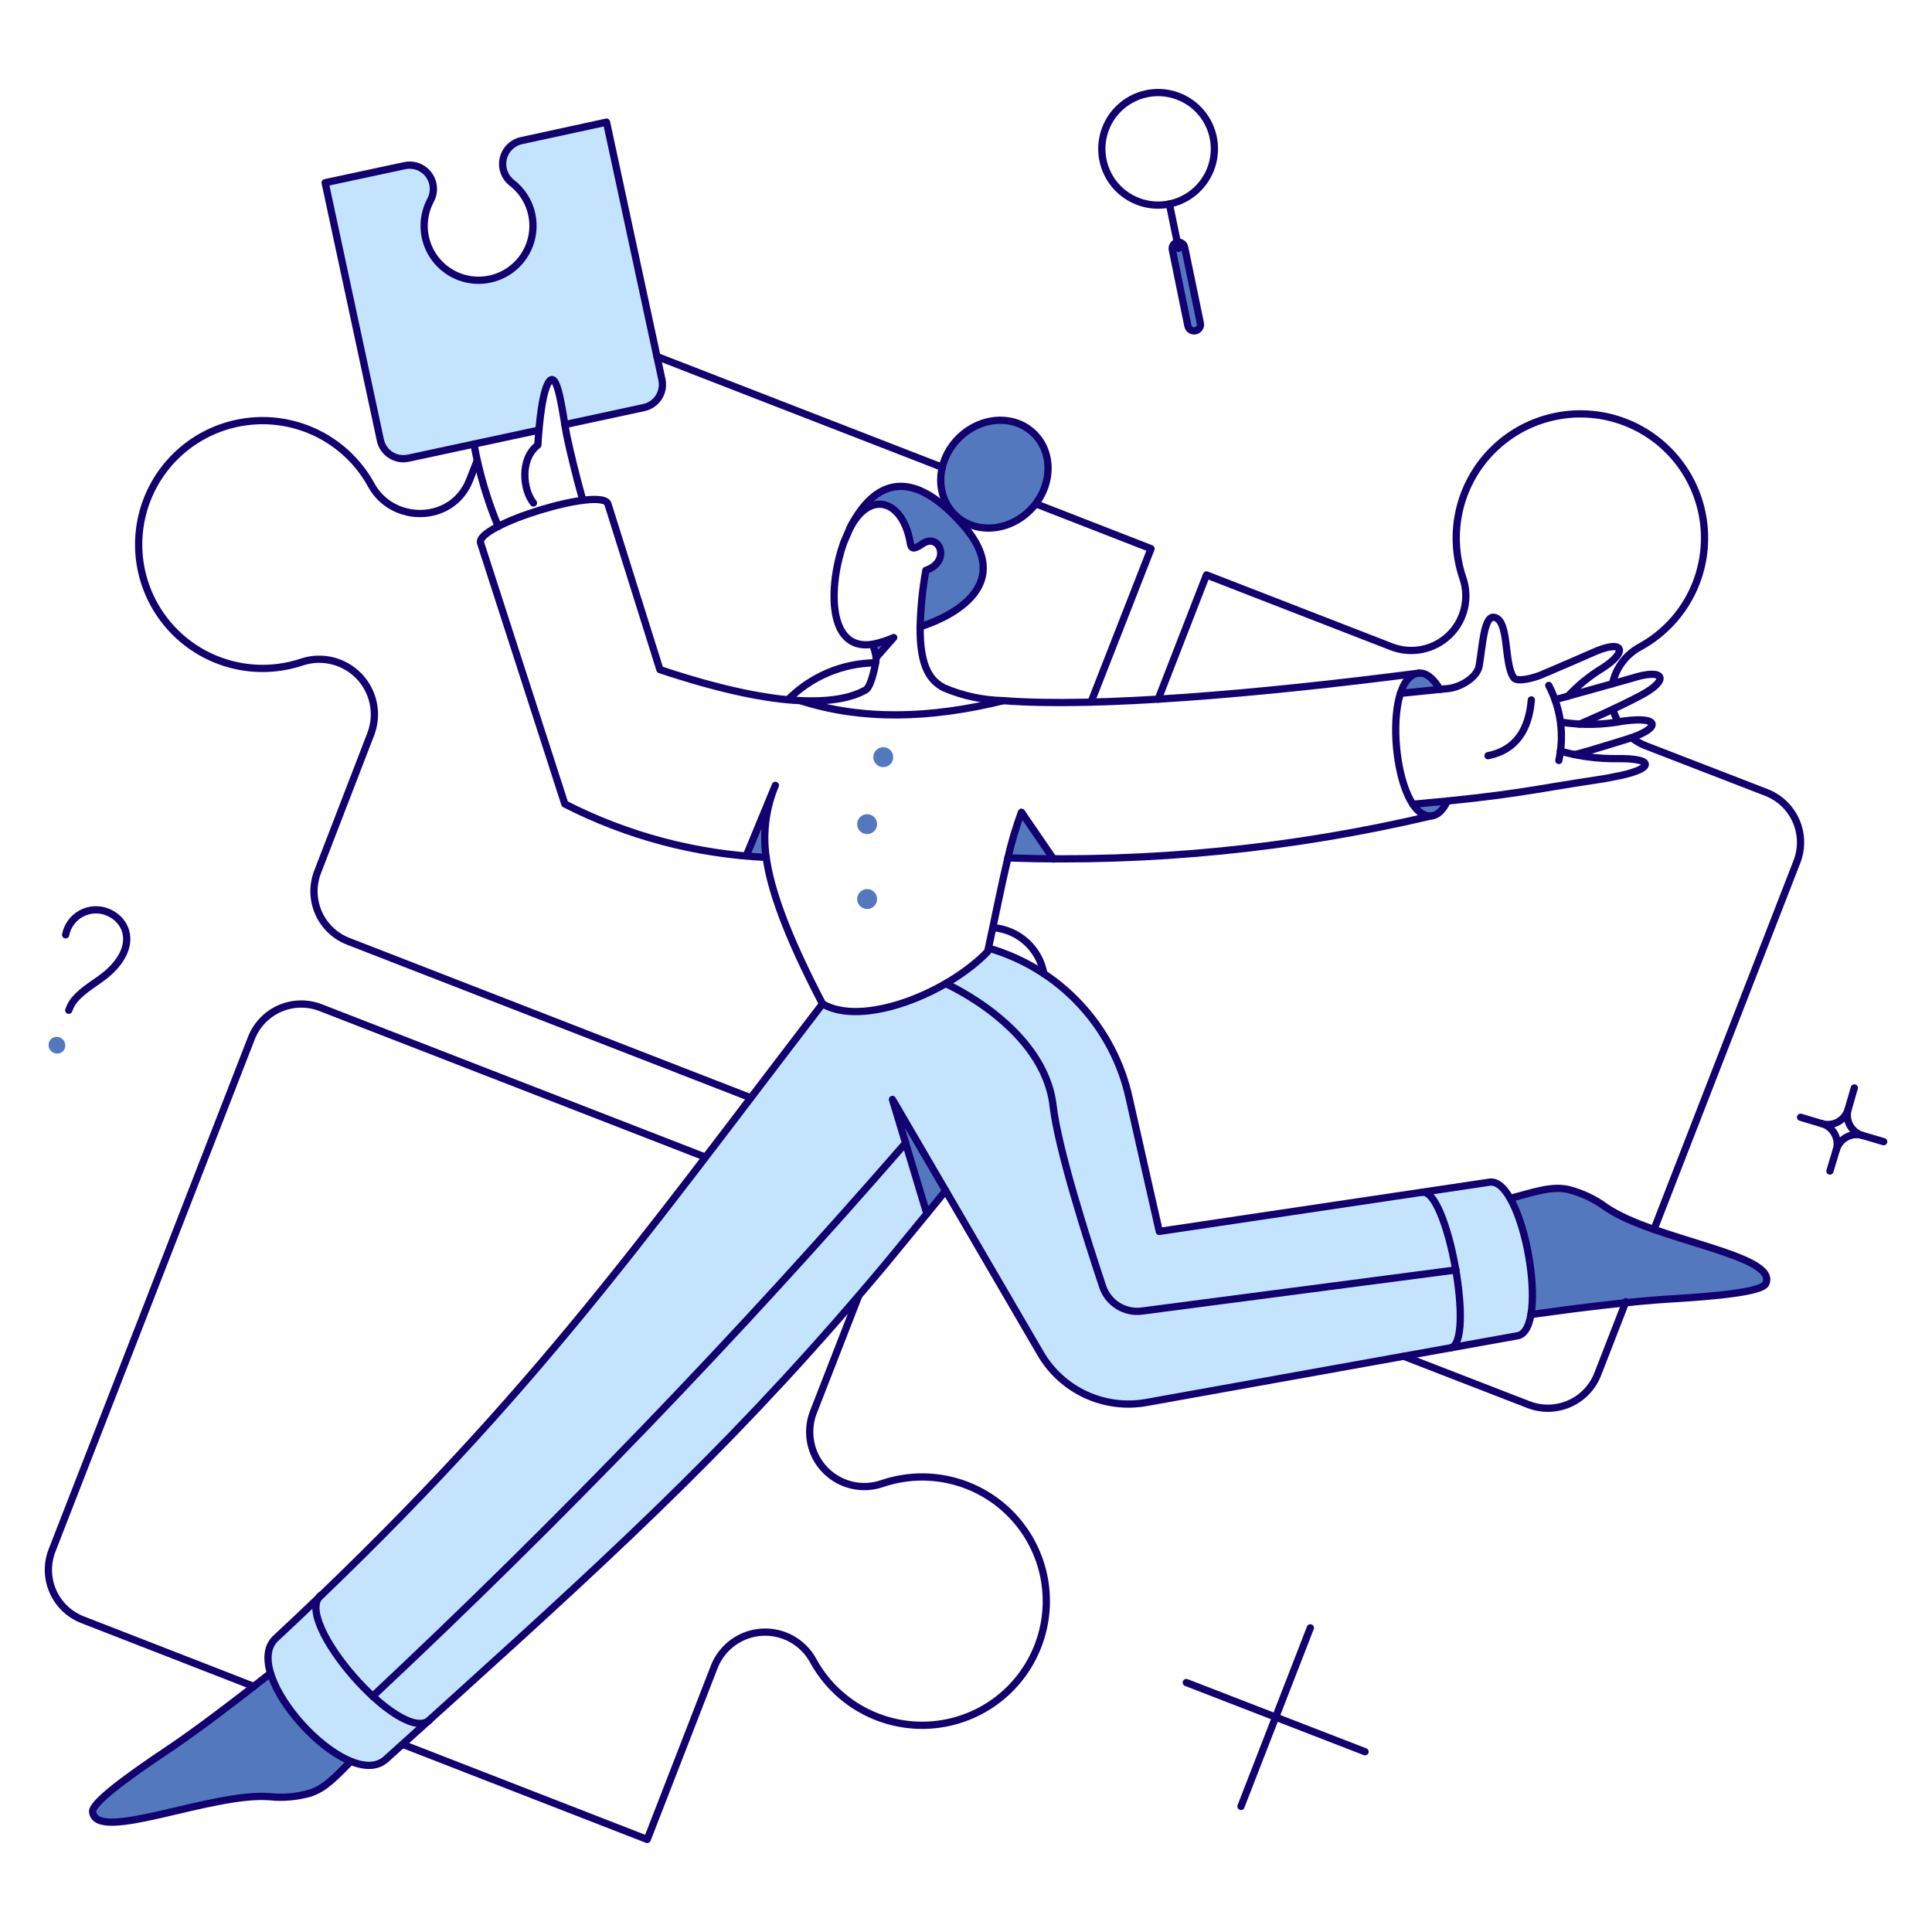 <svg xmlns="http://www.w3.org/2000/svg" fill="none" viewBox="0 0 200 200" stroke-width=".75"><g id="Product-Bring-solutions-to-problems-01"><g id="color 2"><path id="Vector" fill="#c4e4fe" d="M154.171 122.384L120.01 127.476C118.362 120.096 117.486 116.418 116.91 113.776C114.5 102.8 104.963 99.034 102.322 98.2C101.99 100.19 90.398 107.083 85.137 103.932C65.878 129.077 54 145.51 28.548 169.6C24.634 173.229 36.034 185.692 39.967 182.12C64.461 160.172 77.483 148.16 95.957 125.674L92.386 113.818L107.7 140.129C108.788 141.995 110.423 143.482 112.383 144.39C114.344 145.297 116.535 145.58 118.662 145.202L157.041 138.286C160.481 137.725 157.694 121.748 154.171 122.384Z"></path><path id="Vector_2" fill="#c4e4fe" d="M68.523 39.3L62.785 12.645L53.95 14.545C53.492 14.652 53.073 14.886 52.743 15.222C52.413 15.557 52.185 15.979 52.086 16.439C51.986 16.899 52.019 17.377 52.181 17.819C52.343 18.261 52.627 18.647 53 18.934C53.851 19.589 54.496 20.474 54.861 21.484C55.225 22.494 55.294 23.588 55.057 24.635C54.822 25.683 54.291 26.641 53.529 27.397C52.766 28.153 51.803 28.676 50.754 28.903C49.705 29.131 48.612 29.053 47.605 28.68C46.598 28.307 45.718 27.654 45.07 26.799C44.422 25.942 44.032 24.919 43.945 23.849C43.859 22.778 44.081 21.706 44.584 20.757C44.804 20.342 44.901 19.874 44.865 19.406C44.83 18.938 44.661 18.49 44.381 18.114C44.1 17.738 43.718 17.449 43.28 17.282C42.842 17.114 42.365 17.074 41.905 17.167L33.659 18.934L39.4 45.589C39.536 46.219 39.917 46.769 40.458 47.118C41 47.467 41.658 47.587 42.288 47.451L55.834 44.544C55.961 43.17 56.208 40.36 56.86 39.49C57.601 38.503 58.133 41.79 58.494 43.955L66.664 42.188C67.293 42.051 67.842 41.67 68.191 41.129C68.539 40.587 68.659 39.929 68.523 39.3Z"></path></g><g id="color 1"><path id="Vector_3" fill="#5378bd" d="M92.519 66.013L90.7 68.084C90.632 67.608 90.505 67.142 90.324 66.697C91.075 66.538 91.81 66.309 92.519 66.013Z"></path><path id="Vector_4" fill="#5378bd" d="M105.742 84.082C105.17 85.626 104.7 87.207 104.336 88.813C106.692 88.907 106.844 88.964 109.086 88.964L105.742 84.082Z"></path><path id="Vector_5" fill="#5378bd" d="M97.9 123.258C97.254 124.075 96.589 124.873 95.962 125.671L92.391 113.815L97.9 123.258Z"></path><path id="Vector_6" fill="#5378bd" d="M99.738 54.405C93.7 47.489 90.011 50.681 88 54.633C90.128 50.605 93.49 51.821 94.25 56.267C94.326 56.78 94.611 56.742 94.668 56.704C94.972 56.623 95.257 56.481 95.504 56.286C97.271 55.051 98.487 58.148 95.846 59.041C95.503 60.961 95.306 62.904 95.257 64.854C95.257 64.854 106.217 61.8 99.738 54.405Z"></path><path id="Vector_7" fill="#5378bd" d="M106.73 52.714C104.488 55.051 100.978 55.331 98.883 53.322C96.788 51.313 96.907 47.793 99.149 45.456C101.391 43.119 104.901 42.839 106.996 44.848C109.091 46.857 108.972 50.377 106.73 52.714Z"></path><path id="Vector_8" fill="#5378bd" d="M28 173.226C16.454 182.3 9.4 186.058 9.587 187.57C9.987 190.819 21.918 185.499 27.902 185.993C29.319 186.142 30.752 186.013 32.12 185.613C33.659 185.138 34.82 183.846 36.3 182.345C32.5 180.437 29.543 177.188 28 173.226Z"></path><path id="Vector_9" fill="#5378bd" d="M166.2 124.949C161.991 122.031 160.2 123.049 156.34 124.056C158.147 127.791 158.89 131.952 158.487 136.082C163.369 135.399 169.145 134.695 172.717 134.482C177.904 134.182 182.444 133.723 182.806 132.867C184.1 129.87 171.1 128.406 166.2 124.949Z"></path><path id="Vector_10" fill="#5378bd" d="M149.059 71.369L145.032 71.769C145.944 69.148 147.672 68.956 149.059 71.369Z"></path><path id="Vector_11" fill="#5378bd" d="M149.82 82.923C148.927 84.899 147.502 84.975 146.286 83.208L149.82 82.923Z"></path><path id="Vector_12" fill="#5378bd" d="M123.753 34.266C123.668 34.284 123.58 34.285 123.495 34.269C123.41 34.253 123.328 34.221 123.256 34.173C123.183 34.125 123.121 34.063 123.073 33.991C123.024 33.919 122.991 33.838 122.974 33.753L121.359 25.853C121.324 25.684 121.357 25.508 121.451 25.364C121.546 25.22 121.694 25.119 121.862 25.084C122.031 25.048 122.207 25.081 122.352 25.176C122.496 25.27 122.597 25.418 122.632 25.587L124.247 33.487C124.269 33.571 124.274 33.658 124.261 33.744C124.248 33.829 124.217 33.911 124.17 33.985C124.124 34.058 124.063 34.12 123.991 34.169C123.919 34.217 123.838 34.25 123.753 34.266Z"></path><path id="Vector_13" fill="#5378bd" d="M80.245 81.308L77.245 88.622C77.929 88.679 78.632 88.717 79.316 88.755C78.935 86.234 79.257 83.658 80.245 81.308Z"></path><path id="Vector_14" fill="#5378bd" d="M6.528 108.818C6.362 108.977 6.141 109.066 5.911 109.066C5.681 109.065 5.461 108.976 5.296 108.816C5.13 108.656 5.034 108.438 5.026 108.208C5.019 107.978 5.101 107.755 5.255 107.584C5.421 107.425 5.642 107.336 5.872 107.336C6.102 107.337 6.322 107.426 6.487 107.586C6.653 107.746 6.749 107.964 6.757 108.194C6.764 108.424 6.682 108.647 6.528 108.818Z"></path><path id="Vector_15" fill="#5378bd" d="M92.462 78.287C92.481 78.49 92.439 78.694 92.342 78.873C92.245 79.052 92.097 79.198 91.916 79.293C91.736 79.388 91.532 79.427 91.329 79.406C91.127 79.385 90.935 79.304 90.778 79.174C90.622 79.044 90.507 78.87 90.449 78.675C90.391 78.48 90.392 78.272 90.452 78.077C90.513 77.882 90.629 77.71 90.787 77.582C90.945 77.454 91.138 77.375 91.341 77.356C91.476 77.343 91.612 77.357 91.741 77.397C91.871 77.436 91.991 77.501 92.096 77.588C92.2 77.674 92.286 77.781 92.349 77.901C92.412 78.021 92.45 78.152 92.462 78.287Z"></path><path id="Vector_16" fill="#5378bd" d="M90.79 85.222C90.809 85.425 90.767 85.629 90.67 85.808C90.573 85.987 90.425 86.133 90.244 86.228C90.064 86.323 89.86 86.362 89.657 86.341C89.455 86.32 89.263 86.239 89.106 86.109C88.95 85.979 88.835 85.805 88.777 85.61C88.719 85.415 88.72 85.207 88.78 85.012C88.841 84.817 88.957 84.645 89.115 84.517C89.273 84.388 89.466 84.31 89.669 84.291C89.804 84.278 89.94 84.291 90.07 84.331C90.199 84.371 90.32 84.436 90.424 84.523C90.528 84.609 90.614 84.716 90.677 84.836C90.74 84.956 90.778 85.087 90.79 85.222Z"></path><path id="Vector_17" fill="#5378bd" d="M90.79 92.973C90.809 93.176 90.767 93.38 90.67 93.559C90.573 93.738 90.425 93.884 90.244 93.979C90.064 94.074 89.86 94.113 89.657 94.092C89.455 94.071 89.263 93.99 89.106 93.86C88.95 93.73 88.835 93.556 88.777 93.361C88.719 93.166 88.72 92.958 88.78 92.763C88.841 92.569 88.957 92.396 89.115 92.268C89.273 92.139 89.466 92.061 89.669 92.042C89.804 92.029 89.94 92.043 90.069 92.082C90.199 92.122 90.319 92.187 90.424 92.274C90.528 92.361 90.614 92.467 90.677 92.587C90.74 92.707 90.778 92.838 90.79 92.973Z"></path></g><g id="outlines"><path id="Vector_18" stroke="#120071" stroke-linecap="round" stroke-linejoin="round" d="M41.7 180.578L67 190.42L73.972 172.466C74.378 171.477 75.055 170.624 75.926 170.004C76.797 169.384 77.825 169.024 78.892 168.964C79.959 168.904 81.022 169.148 81.956 169.667C82.89 170.186 83.659 170.959 84.172 171.896C85.343 174.047 87.105 175.818 89.249 177.002C91.393 178.185 93.831 178.732 96.275 178.577C98.719 178.421 101.068 177.571 103.045 176.126C105.023 174.681 106.546 172.701 107.436 170.42C108.326 168.138 108.546 165.649 108.069 163.247C107.592 160.845 106.439 158.629 104.746 156.86C103.052 155.09 100.888 153.842 98.509 153.261C96.13 152.68 93.634 152.791 91.316 153.581C90.303 153.93 89.212 153.984 88.169 153.737C87.127 153.49 86.176 152.952 85.428 152.186C84.679 151.419 84.164 150.456 83.941 149.408C83.719 148.36 83.799 147.27 84.172 146.266L88.884 134.166"></path><path id="Vector_19" stroke="#120071" stroke-linecap="round" stroke-linejoin="round" d="M26.268 174.575L8.542 167.675C7.864 167.411 7.244 167.016 6.718 166.513C6.193 166.009 5.772 165.407 5.479 164.741C5.186 164.075 5.027 163.357 5.011 162.629C4.996 161.902 5.124 161.178 5.388 160.5L26.021 107.47C26.285 106.791 26.68 106.17 27.184 105.644C27.688 105.118 28.291 104.696 28.958 104.403C29.625 104.11 30.343 103.952 31.072 103.937C31.8 103.922 32.524 104.051 33.203 104.316L73.003 119.781"></path><path id="Vector_20" stroke="#120071" stroke-linecap="round" stroke-linejoin="round" d="M166.976 73.423C167.094 73.876 167.273 74.311 167.508 74.715"></path><path id="Vector_21" stroke="#120071" stroke-linecap="round" stroke-linejoin="round" d="M166.923 70.783C167.091 69.983 167.431 69.228 167.919 68.572C168.407 67.916 169.032 67.374 169.75 66.983C171.9 65.812 173.672 64.05 174.855 61.906C176.038 59.762 176.584 57.325 176.429 54.881C176.273 52.437 175.423 50.088 173.978 48.111C172.533 46.134 170.553 44.611 168.272 43.721C165.99 42.832 163.502 42.612 161.1 43.089C158.698 43.565 156.482 44.718 154.713 46.412C152.944 48.105 151.696 50.269 151.115 52.648C150.535 55.027 150.645 57.522 151.435 59.84C151.785 60.853 151.839 61.944 151.593 62.987C151.346 64.03 150.808 64.981 150.041 65.73C149.274 66.478 148.311 66.993 147.262 67.215C146.214 67.437 145.124 67.357 144.12 66.983L124.893 59.517L119.893 72.379"></path><path id="Vector_22" stroke="#120071" stroke-linecap="round" stroke-linejoin="round" d="M145.317 140.4L158.217 145.4C158.896 145.665 159.62 145.794 160.348 145.779C161.076 145.764 161.795 145.605 162.462 145.312C163.129 145.019 163.731 144.598 164.235 144.072C164.739 143.545 165.134 142.925 165.398 142.246L168.31 134.754M168.913 76.376C169.347 76.715 169.827 76.99 170.338 77.193L182.859 82.038C183.538 82.302 184.158 82.697 184.684 83.201C185.21 83.705 185.632 84.308 185.925 84.975C186.218 85.641 186.376 86.36 186.391 87.088C186.406 87.816 186.277 88.54 186.012 89.219L171.223 127.262"></path><path id="Vector_23" stroke="#120071" stroke-linecap="round" stroke-linejoin="round" d="M102.8 96.032C104.082 96.13 105.295 96.652 106.247 97.515C107.199 98.379 107.837 99.535 108.06 100.801"></path><path id="Vector_24" stroke="#120071" stroke-linecap="round" stroke-linejoin="round" d="M81.575 72.435C83.973 70.015 87.231 68.642 90.638 68.616"></path><path id="Vector_25" stroke="#120071" stroke-linecap="round" stroke-linejoin="round" d="M97.553 48.382L68.01 36.907"></path><path id="Vector_26" stroke="#120071" stroke-linecap="round" stroke-linejoin="round" d="M112.943 72.682L119.155 56.799L107.3 52.182"></path><path id="Vector_27" stroke="#120071" stroke-linecap="round" stroke-linejoin="round" d="M77.718 113.644L36.034 97.438C34.665 96.902 33.564 95.845 32.973 94.499C32.382 93.153 32.349 91.627 32.88 90.256L38.428 75.874C38.786 74.869 38.855 73.784 38.628 72.741C38.401 71.698 37.887 70.74 37.144 69.975C36.4 69.21 35.457 68.668 34.422 68.411C33.386 68.154 32.299 68.192 31.284 68.521C28.971 69.302 26.484 69.407 24.114 68.823C21.744 68.24 19.589 66.992 17.904 65.227C16.218 63.461 15.071 61.252 14.598 58.857C14.124 56.462 14.344 53.983 15.231 51.708C16.118 49.434 17.635 47.461 19.605 46.019C21.575 44.578 23.915 43.728 26.351 43.57C28.787 43.412 31.217 43.953 33.356 45.128C35.496 46.304 37.255 48.065 38.428 50.206C40.637 54.263 46.872 54.206 48.628 49.655L49.388 47.698"></path><path id="Vector_28" stroke="#120071" stroke-linecap="round" stroke-linejoin="round" d="M90.319 66.7C91.076 66.548 91.813 66.313 92.519 66L90.7 68.065"></path><path id="Vector_29" stroke="#120071" stroke-linecap="round" stroke-linejoin="round" d="M103.88 72.53C101.756 72.485 99.66 72.033 97.705 71.2C96.435 70.511 95.198 69.262 95.254 64.854C95.304 62.904 95.501 60.961 95.843 59.041C98.484 58.167 97.292 55.085 95.501 56.286C94.842 56.728 94.364 57.003 94.247 56.286C93.523 51.815 90.125 50.624 87.997 54.652L87.332 56.191C85.792 60.525 85.562 67.446 90.319 66.697C90.505 67.134 90.631 67.594 90.695 68.065C90.72 68.54 90.2 71.085 89.631 71.409C88.47 72.071 86.458 72.701 82.848 72.53"></path><path id="Vector_30" stroke="#120071" stroke-linecap="round" stroke-linejoin="round" d="M146.256 83.255C156.645 82.346 158.663 81.719 165.356 80.719C166.04 80.624 166.839 80.474 167.75 80.282C171.115 79.57 171.36 78.482 167.427 78.534C165.43 78.56 163.44 78.298 161.518 77.755"></path><path id="Vector_31" stroke="#120071" stroke-linecap="round" stroke-linejoin="round" d="M162.948 78.1C162.967 78.195 165.457 77.436 168.477 76.5C171.859 75.456 172.067 74.081 167.964 74.657C165.896 75.05 163.775 75.089 161.694 74.771"></path><path id="Vector_32" stroke="#120071" stroke-linecap="round" stroke-linejoin="round" d="M160.973 72.435C160.973 72.435 168.4 70.379 168.857 70.235C172.357 69.102 172.885 70.369 169.902 71.964C167.166 73.427 163.518 74.964 163.518 74.964"></path><path id="Vector_33" fill="#120071" d="M144.935 71.403C144.729 71.424 144.579 71.608 144.6 71.814C144.621 72.02 144.805 72.17 145.011 72.149L144.935 71.403ZM149.763 71.295V71.67C149.772 71.67 149.78 71.67 149.789 71.669L149.763 71.295ZM153.126 68.92L153.496 68.982V68.982L153.126 68.92ZM154.665 63.904L154.724 63.534L154.723 63.534L154.665 63.904ZM156.698 70.155L157.004 69.938L157.004 69.938L156.698 70.155ZM159.529 69.87L159.673 70.216L159.674 70.216L159.529 69.87ZM164.772 67.609L164.615 67.269L164.614 67.269L164.772 67.609ZM165.912 69.148L166.106 69.469L166.114 69.464L165.912 69.148ZM162.053 71.804C161.912 71.955 161.92 72.193 162.071 72.334C162.222 72.475 162.46 72.467 162.601 72.316L162.053 71.804ZM144.973 71.776C145.011 72.149 145.011 72.149 145.011 72.149C145.011 72.149 145.011 72.149 145.011 72.149C145.011 72.149 145.011 72.149 145.012 72.149C145.012 72.149 145.013 72.149 145.014 72.149C145.017 72.148 145.02 72.148 145.024 72.148C145.033 72.147 145.047 72.145 145.064 72.144C145.099 72.14 145.15 72.135 145.215 72.128C145.345 72.115 145.531 72.097 145.754 72.074C146.2 72.029 146.795 71.969 147.391 71.909C147.988 71.849 148.585 71.788 149.036 71.743C149.261 71.721 149.45 71.702 149.583 71.689C149.65 71.682 149.702 71.677 149.739 71.674C149.757 71.672 149.77 71.671 149.78 71.67C149.803 71.668 149.784 71.67 149.763 71.67V70.92C149.753 70.92 149.745 70.92 149.744 70.921C149.74 70.921 149.738 70.921 149.736 70.921C149.733 70.921 149.73 70.921 149.728 70.921C149.723 70.922 149.718 70.922 149.712 70.923C149.701 70.924 149.686 70.925 149.667 70.927C149.63 70.931 149.576 70.936 149.51 70.942C149.376 70.956 149.187 70.974 148.961 70.997C148.51 71.042 147.913 71.102 147.316 71.162C146.72 71.222 146.125 71.283 145.678 71.328C145.455 71.35 145.27 71.369 145.14 71.382C145.075 71.389 145.023 71.394 144.989 71.397C144.971 71.399 144.958 71.401 144.949 71.401C144.944 71.402 144.941 71.402 144.939 71.403C144.938 71.403 144.937 71.403 144.936 71.403C144.936 71.403 144.936 71.403 144.935 71.403C144.935 71.403 144.935 71.403 144.935 71.403C144.935 71.403 144.935 71.403 144.973 71.776ZM149.789 71.669C150.557 71.617 151.409 71.301 152.097 70.84C152.775 70.386 153.369 69.739 153.496 68.982L152.756 68.858C152.679 69.318 152.285 69.811 151.68 70.217C151.084 70.615 150.356 70.879 149.737 70.921L149.789 71.669ZM153.496 68.982C153.585 68.453 153.66 67.859 153.739 67.283C153.818 66.701 153.9 66.136 154.002 65.643C154.105 65.143 154.223 64.754 154.36 64.506C154.5 64.254 154.583 64.271 154.607 64.274L154.723 63.534C154.224 63.455 153.897 63.796 153.705 64.143C153.51 64.494 153.374 64.978 153.267 65.491C153.159 66.012 153.074 66.601 152.995 67.182C152.916 67.768 152.842 68.344 152.756 68.858L153.496 68.982ZM154.606 64.274C154.805 64.306 154.995 64.47 155.164 64.913C155.33 65.349 155.431 65.942 155.518 66.616C155.603 67.272 155.676 68.006 155.792 68.653C155.907 69.294 156.076 69.927 156.392 70.372L157.004 69.938C156.791 69.639 156.644 69.151 156.53 68.521C156.418 67.897 156.351 67.209 156.262 66.52C156.175 65.849 156.066 65.174 155.865 64.646C155.667 64.126 155.331 63.63 154.724 63.534L154.606 64.274ZM156.392 70.372C156.583 70.641 156.911 70.718 157.165 70.74C157.44 70.763 157.754 70.733 158.057 70.68C158.664 70.576 159.308 70.368 159.673 70.216L159.385 69.524C159.066 69.657 158.476 69.847 157.929 69.941C157.655 69.989 157.412 70.008 157.229 69.993C157.026 69.975 156.994 69.924 157.004 69.938L156.392 70.372ZM159.674 70.216C160.795 69.745 164.561 68.121 164.93 67.949L164.614 67.269C164.259 67.433 160.507 69.053 159.384 69.524L159.674 70.216ZM164.929 67.95C165.754 67.569 166.374 67.381 166.794 67.327C167.005 67.299 167.144 67.308 167.225 67.329C167.304 67.348 167.291 67.367 167.274 67.336C167.258 67.306 167.28 67.308 167.254 67.386C167.228 67.465 167.165 67.582 167.041 67.734C166.794 68.038 166.357 68.419 165.71 68.832L166.114 69.464C166.799 69.026 167.307 68.595 167.623 68.208C167.78 68.015 167.902 67.817 167.966 67.621C168.031 67.425 168.049 67.193 167.934 66.98C167.818 66.765 167.613 66.652 167.405 66.601C167.2 66.55 166.959 66.549 166.697 66.583C166.171 66.651 165.474 66.873 164.615 67.269L164.929 67.95ZM165.718 68.827C164.365 69.647 163.132 70.648 162.053 71.804L162.601 72.316C163.633 71.211 164.813 70.253 166.106 69.469L165.718 68.827Z"></path><path id="Vector_34" stroke="#120071" stroke-linecap="round" stroke-linejoin="round" d="M160.327 70.953C161.579 73.34 161.948 76.091 161.371 78.724"></path><path id="Vector_35" stroke="#120071" stroke-linecap="round" stroke-linejoin="round" d="M158.522 72.454C158.275 75.532 156.922 77.66 154.038 78.23"></path><path id="Vector_36" stroke="#120071" stroke-linecap="round" stroke-linejoin="round" d="M104.336 88.813C104.7 87.207 105.17 85.626 105.742 84.082L109.06 88.927"></path><path id="Vector_37" stroke="#120071" stroke-linecap="round" stroke-linejoin="round" d="M95.95 125.646L92.386 113.815L97.895 123.258"></path><path id="Vector_38" stroke="#120071" stroke-linecap="round" stroke-linejoin="round" d="M85.147 103.917C65.54 129.49 54.447 145.467 28.547 169.597C24.647 173.234 36.002 185.678 39.947 182.117L46.747 175.981C65.2 159.3 77.11 148.242 91.7 130.82C91.7 130.82 97.247 124.075 97.893 123.258L107.716 140.11C108.801 141.979 110.435 143.469 112.396 144.377C114.358 145.284 116.551 145.566 118.678 145.183L157.078 138.283C160.517 137.71 157.669 121.769 154.171 122.383L120.01 127.475C120.01 127.475 117.353 115.775 116.91 113.757C116.12 110.085 114.349 106.695 111.787 103.948C109.224 101.201 105.966 99.2 102.357 98.157"></path><path id="Vector_39" stroke="#120071" stroke-linecap="round" stroke-linejoin="round" d="M88 54.633C90.014 50.681 93.7 47.49 99.741 54.405C106.2 61.796 95.257 64.873 95.257 64.873"></path><path id="Vector_40" stroke="#120071" stroke-linecap="round" stroke-linejoin="round" d="M106.73 52.714C104.488 55.051 100.978 55.331 98.883 53.322C96.788 51.313 96.907 47.793 99.149 45.456C101.391 43.119 104.901 42.839 106.996 44.848C109.091 46.857 108.972 50.377 106.73 52.714Z"></path><path id="Vector_41" stroke="#120071" stroke-linecap="round" stroke-linejoin="round" d="M36.3 182.345C34.818 183.845 33.656 185.129 32.12 185.613C30.752 186.012 29.319 186.141 27.902 185.993C21.916 185.516 9.99 190.818 9.587 187.57C9.474 186.658 13.14 183.96 17.472 181.07C20.208 179.246 24.35 176.093 27.997 173.224"></path><path id="Vector_42" stroke="#120071" stroke-linecap="round" stroke-linejoin="round" d="M156.337 124.056C158.75 123.429 160.611 122.729 162.378 123.144C163.755 123.494 165.051 124.105 166.197 124.944C171.113 128.382 184.084 129.86 182.803 132.866C182.439 133.72 177.903 134.178 172.714 134.481C169.142 134.691 163.366 135.393 158.484 136.081"></path><path id="Vector_43" stroke="#120071" stroke-linecap="round" stroke-linejoin="round" d="M146.89 69.681C147.602 69.622 148.374 70.181 149.059 71.369"></path><path id="Vector_44" stroke="#120071" stroke-linecap="round" stroke-linejoin="round" d="M149.82 82.923C149.402 83.835 148.832 84.405 148.186 84.462"></path><path id="Vector_45" stroke="#120071" stroke-linecap="round" stroke-linejoin="round" d="M124.266 33.487C124.294 33.655 124.256 33.828 124.16 33.969C124.063 34.11 123.915 34.208 123.748 34.242C123.581 34.277 123.407 34.245 123.262 34.154C123.118 34.063 123.015 33.919 122.974 33.753L121.359 25.853C121.324 25.684 121.357 25.508 121.451 25.364C121.546 25.22 121.694 25.119 121.863 25.084C122.031 25.048 122.207 25.081 122.352 25.176C122.496 25.27 122.597 25.418 122.632 25.587L124.266 33.487Z"></path><path id="Vector_46" stroke="#120071" stroke-linecap="round" stroke-linejoin="round" d="M121.055 21.118L122.005 25.716"></path><path id="Vector_47" stroke="#120071" stroke-linecap="round" stroke-linejoin="round" d="M118.718 9.7C117.589 9.931 116.554 10.492 115.744 11.311C114.933 12.131 114.384 13.172 114.166 14.304C113.947 15.435 114.069 16.606 114.516 17.668C114.963 18.73 115.715 19.636 116.677 20.271C117.638 20.906 118.767 21.242 119.919 21.235C121.072 21.229 122.196 20.881 123.151 20.236C124.106 19.59 124.847 18.676 125.283 17.609C125.718 16.542 125.827 15.37 125.596 14.241C125.443 13.491 125.143 12.779 124.715 12.145C124.286 11.511 123.737 10.967 123.098 10.545C122.459 10.124 121.744 9.832 120.992 9.687C120.241 9.542 119.468 9.546 118.718 9.7Z"></path><path id="Vector_48" stroke="#120071" stroke-linecap="round" stroke-linejoin="round" d="M188.616 116.323L186.393 115.658"></path><path id="Vector_49" stroke="#120071" stroke-linecap="round" stroke-linejoin="round" d="M191.314 114.841L191.96 112.618"></path><path id="Vector_50" stroke="#120071" stroke-linecap="round" stroke-linejoin="round" d="M189.433 121.225L190.098 119.021"></path><path id="Vector_51" stroke="#120071" stroke-linecap="round" stroke-linejoin="round" d="M192.796 117.539L195 118.185"></path><path id="Vector_52" stroke="#120071" stroke-linecap="round" stroke-linejoin="round" d="M192.8 117.539C192.246 117.376 191.78 117.001 191.502 116.495C191.224 115.989 191.158 115.394 191.318 114.839C191.155 115.393 190.78 115.859 190.274 116.137C189.768 116.415 189.173 116.481 188.618 116.321C189.172 116.484 189.638 116.859 189.916 117.365C190.194 117.871 190.26 118.466 190.1 119.021C190.263 118.467 190.638 118.001 191.144 117.723C191.65 117.445 192.245 117.379 192.8 117.539V117.539Z"></path><path id="Vector_53" stroke="#120071" stroke-linecap="round" stroke-linejoin="round" d="M51.575 54.5C50.434 51.762 49.593 48.908 49.067 45.988"></path><path id="Vector_54" stroke="#120071" stroke-linecap="round" stroke-linejoin="round" d="M55.793 44.525L42.266 47.432C41.636 47.568 40.978 47.448 40.436 47.099C39.895 46.75 39.514 46.2 39.378 45.57L33.659 18.914L41.905 17.147C42.365 17.052 42.843 17.091 43.281 17.258C43.72 17.426 44.102 17.716 44.382 18.093C44.661 18.471 44.827 18.92 44.859 19.389C44.892 19.857 44.79 20.326 44.565 20.738C44.062 21.686 43.839 22.757 43.924 23.826C44.009 24.896 44.398 25.919 45.044 26.775C45.69 27.631 46.568 28.285 47.573 28.66C48.578 29.035 49.67 29.115 50.719 28.89C51.768 28.666 52.731 28.147 53.495 27.393C54.26 26.64 54.793 25.685 55.032 24.639C55.272 23.593 55.208 22.501 54.848 21.49C54.488 20.48 53.847 19.593 53 18.934C52.629 18.648 52.346 18.263 52.185 17.823C52.024 17.383 51.991 16.906 52.091 16.448C52.19 15.99 52.418 15.57 52.747 15.236C53.076 14.903 53.493 14.67 53.95 14.564L62.785 12.645L68.523 39.3C68.659 39.93 68.539 40.588 68.19 41.13C67.841 41.671 67.291 42.052 66.661 42.188L58.472 43.955"></path><path id="Vector_55" stroke="#120071" stroke-linecap="round" stroke-linejoin="round" d="M55.223 52.068C54.14 50.738 53.779 47.527 55.679 46.068C55.679 46.068 55.932 40.696 56.857 39.476C57.782 38.256 58.3 43.31 58.7 45.228C58.963 46.483 59.65 49.389 60.334 51.783"></path><path id="Vector_56" stroke="#120071" stroke-linecap="round" stroke-linejoin="round" d="M77.251 88.6L80.264 81.3C79.277 83.65 78.948 86.224 79.314 88.747"></path><path id="Vector_57" stroke="#120071" stroke-linecap="round" stroke-linejoin="round" d="M146.89 69.681C130.248 71.846 113.246 73.271 103.88 72.53C96.356 74.392 89.289 74.601 82.848 72.53C79.523 72.378 74.868 71.504 68.314 69.319L62.937 52.182C62.367 50.32 49.181 54.348 49.751 56.21L58.472 83.227C64.944 86.538 72.051 88.423 79.314 88.755C79.77 92.023 81.347 96.64 85.147 103.917C89.232 106.349 98.047 102.872 102.247 98.502C102.988 95.082 103.653 91.681 104.337 88.813C119.076 89.312 133.815 87.849 148.168 84.462C144.252 84.8 142.9 70.018 146.89 69.681Z"></path><path id="Vector_58" stroke="#120071" stroke-linecap="round" stroke-linejoin="round" d="M33.2 165.151C30.217 167.751 41.5 180.651 44.467 178.07"></path><path id="Vector_59" stroke="#120071" stroke-linecap="round" stroke-linejoin="round" d="M147.217 123.429C149.839 122.954 152.765 139.065 150.143 139.54"></path><path id="Vector_60" stroke="#120071" stroke-linecap="round" stroke-linejoin="round" d="M135.647 168.514L128.465 187"></path><path id="Vector_61" stroke="#120071" stroke-linecap="round" stroke-linejoin="round" d="M141.308 181.338L122.803 174.176"></path><path id="Vector_62" stroke="#120071" stroke-linecap="round" stroke-linejoin="round" d="M7.117 104.582C7.497 103.499 8.181 102.853 10.157 101.504C14.34 98.648 13.557 95.373 11.088 94.398C10.652 94.23 10.184 94.159 9.717 94.191C9.25 94.223 8.796 94.356 8.386 94.583C7.977 94.809 7.622 95.123 7.347 95.501C7.072 95.88 6.883 96.314 6.794 96.773"></path><path id="Vector_63" stroke="#120071" stroke-linecap="round" stroke-linejoin="round" d="M38.58 175.6C57.94 157.463 76.355 138.344 93.753 118.317"></path><path id="Vector_64" stroke="#120071" stroke-linecap="round" stroke-linejoin="round" d="M97.9 101.827C97.9 101.827 108.062 106.311 109.015 114.461C109.545 119.002 112.549 128.388 114.145 133.175C114.421 134.005 114.978 134.714 115.72 135.178C116.462 135.643 117.342 135.835 118.21 135.721L150.718 131.465"></path></g></g></svg>